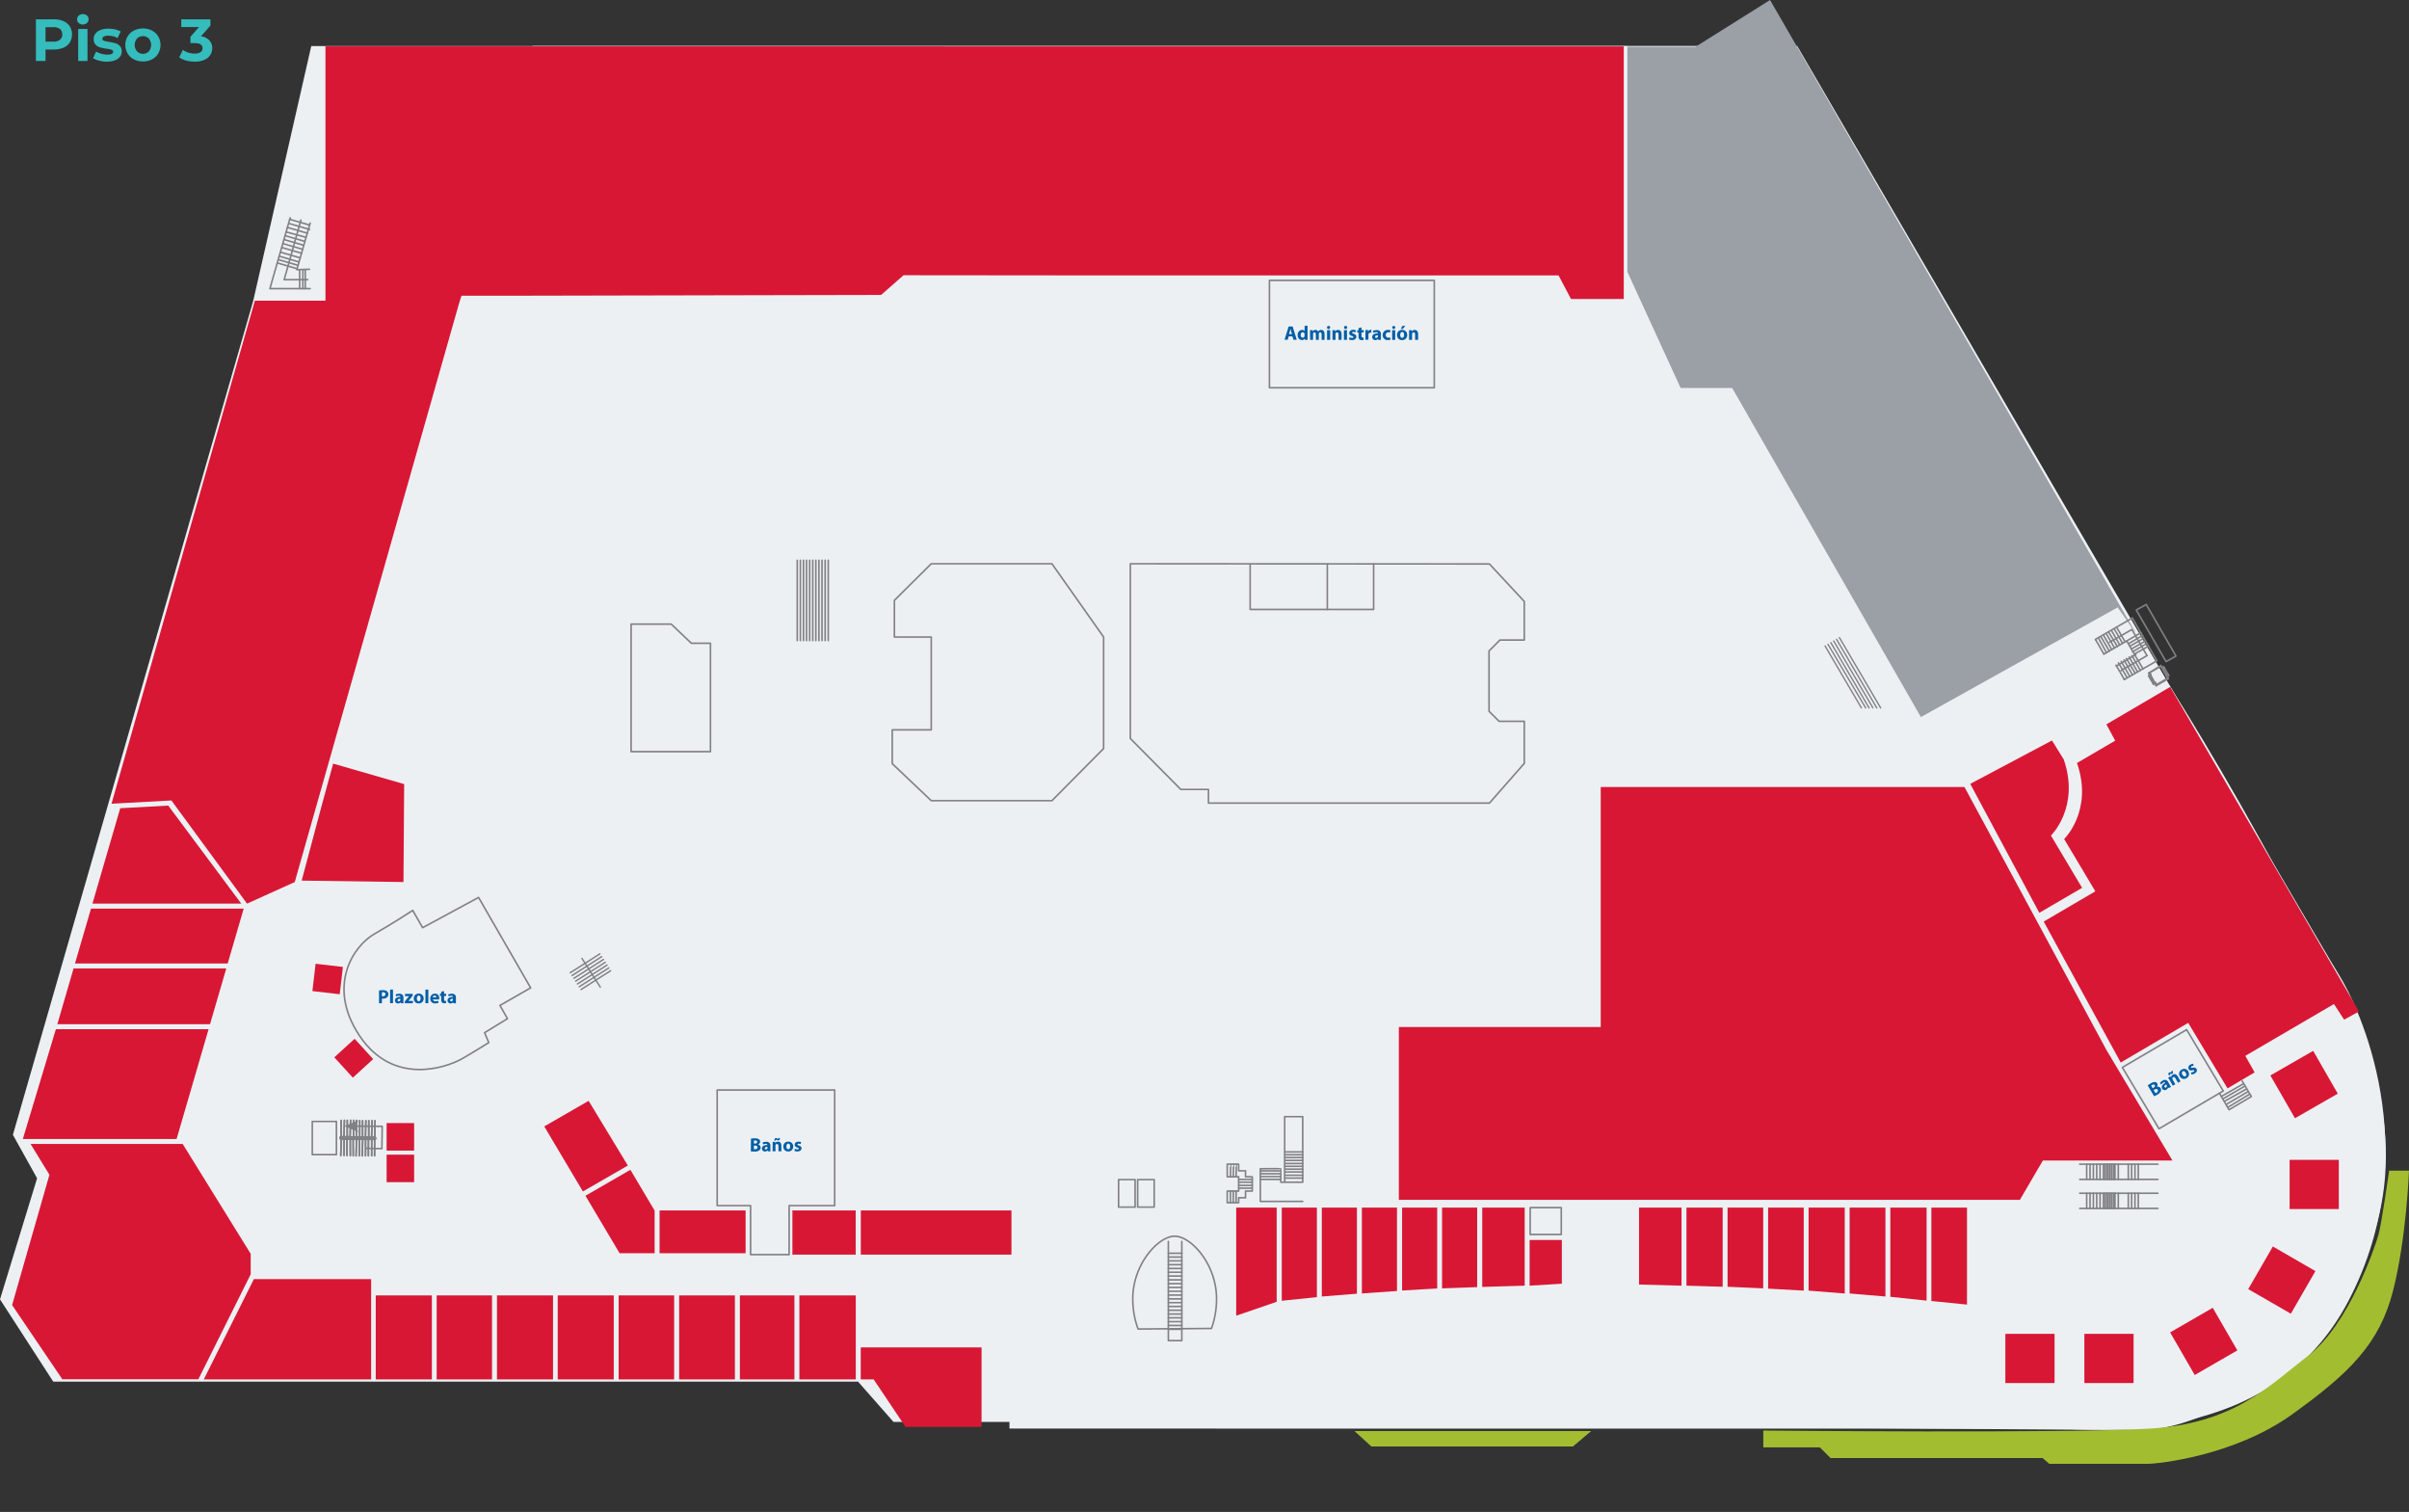 <svg id="SEGUNDO_PISO" data-name="SEGUNDO PISO" xmlns="http://www.w3.org/2000/svg" viewBox="0 0 728.6 457.25">
  <rect x="0" y="0" width="728.6" height="457.25" fill="#333333" stroke="none"/>
  <title>tercer-piso</title>
  <g id="base">
    <path d="M173.81,32.55H556.24s158.17,271.85,163.91,281,26.7,52.82,2.87,98.46-78.94,38.61-89.85,38.68-315.17,0-315.17,0V383.88H209.76L136.55,258.56H105.26Z" transform="translate(-12.69 -18.66)" style="fill: #ecf0f3"/>
    <polygon points="484.03 14.15 512.81 14.15 535.35 0 645.72 191.02 579 227.32 519.05 126.83 497.94 117.07 484.03 111.22 484.03 14.15" style="fill: #9b9fa6"/>
    <path d="M536.59,136H521L504.9,100.89V32.6H106.83L89.27,109.67,16.59,361.86,23.91,375,12.69,411.62l16.1,24.88H272.2l10.73,12.19h65.86s282.44,2.44,311.7,2.44,101-48.29,62.93-126.34-70.24-122.44-70.24-122.44l-59.52,33.17Z" transform="translate(-12.69 -18.66)" style="fill: #ecf0f3"/>
    <polygon points="661.35 311.4 672.42 329.94 652.99 341.36 641.91 322.81 661.35 311.4" style="fill: none;stroke: #818084;stroke-linecap: round;stroke-linejoin: round;stroke-width: 0.48px"/>
    <g>
      <path d="M662.26,346.91a7,7,0,0,1,1-.64,2.18,2.18,0,0,1,1.11-.38.86.86,0,0,1,.79.44.89.89,0,0,1-.15,1h0a1,1,0,0,1,1.15.45,1,1,0,0,1,.06.92,2.53,2.53,0,0,1-1.16,1.07,6.26,6.26,0,0,1-.86.42Zm1.5.86.25-.14c.4-.23.53-.52.38-.77s-.42-.28-.77-.08a3.53,3.53,0,0,0-.31.2Zm.86,1.51a1.83,1.83,0,0,0,.3-.16c.35-.2.58-.5.38-.86s-.58-.3-1-.09l-.26.15Z" transform="translate(-12.69 -18.66)" style="fill: #005ea6"/>
      <path d="M668.6,347.73l-.18-.22h0a1,1,0,0,1-.53.7.88.88,0,0,1-1.23-.3c-.36-.64,0-1.28.91-1.77l0,0c-.07-.13-.25-.28-.63-.06a1.55,1.55,0,0,0-.57.57l-.42-.41a2.24,2.24,0,0,1,.83-.77,1.11,1.11,0,0,1,1.69.45l.49.85a4,4,0,0,0,.37.58Zm-.75-1.11c-.41.22-.66.5-.49.79a.3.3,0,0,0,.46.12.47.47,0,0,0,.24-.51.53.53,0,0,0-.06-.14Z" transform="translate(-12.69 -18.66)" style="fill: #005ea6"/>
      <path d="M668.91,345.33c-.18-.31-.34-.56-.47-.77l.66-.38.23.31h0a1,1,0,0,1,.53-.83c.51-.29,1.08-.17,1.49.55l.83,1.47-.76.43-.78-1.36c-.18-.32-.42-.47-.69-.32a.47.47,0,0,0-.23.51.69.69,0,0,0,.08.21l.81,1.42-.76.44Zm-.19-1.39c-.26-.42-.22-.75,0-.9a.73.73,0,0,1,.38-.08.54.54,0,0,0,.27,0c.08,0,.09-.11,0-.3l.36-.2c.27.46.22.74,0,.89a.87.87,0,0,1-.41.09.54.54,0,0,0-.24,0c-.07,0-.07.15,0,.3Z" transform="translate(-12.69 -18.66)" style="fill: #005ea6"/>
      <path d="M674.53,342.68a1.41,1.41,0,0,1-.55,2.05,1.38,1.38,0,0,1-2-.54,1.41,1.41,0,0,1,.57-2.05A1.36,1.36,0,0,1,674.53,342.68Zm-1.76,1c.24.42.59.64.92.45s.32-.57.07-1-.57-.66-.91-.46S672.56,343.36,672.77,343.72Z" transform="translate(-12.69 -18.66)" style="fill: #005ea6"/>
      <path d="M675.34,343a1.81,1.81,0,0,0,.77-.19c.23-.14.28-.27.21-.4s-.18-.14-.53-.07c-.6.12-1,0-1.12-.34a1,1,0,0,1,.54-1.38,2.15,2.15,0,0,1,.78-.26l.17.61a1.36,1.36,0,0,0-.62.16c-.19.11-.25.25-.18.37s.2.12.56.06a.92.92,0,0,1,1.11.38c.26.45.09,1-.62,1.4a2,2,0,0,1-.89.28Z" transform="translate(-12.69 -18.66)" style="fill: #005ea6"/>
    </g>
    <g>
      <path d="M239.82,363a7.84,7.84,0,0,1,1.14-.08,2.28,2.28,0,0,1,1.16.22.86.86,0,0,1-.18,1.6v0a1,1,0,0,1,.78,1,1,1,0,0,1-.41.83,2.5,2.5,0,0,1-1.53.35,6.64,6.64,0,0,1-1-.06Zm.88,1.5H241c.46,0,.71-.19.71-.48s-.23-.45-.63-.45a2.62,2.62,0,0,0-.37,0Zm0,1.73a1.57,1.57,0,0,0,.34,0c.4,0,.75-.15.75-.57s-.35-.55-.79-.55h-.3Z" transform="translate(-12.69 -18.66)" style="fill: #005ea6"/>
      <path d="M244.93,366.83l-.06-.28h0a1.05,1.05,0,0,1-.82.34.86.86,0,0,1-.91-.87c0-.73.66-1.09,1.66-1.08v0c0-.15-.08-.37-.51-.37a1.6,1.6,0,0,0-.79.22l-.16-.57a2.36,2.36,0,0,1,1.1-.25,1.11,1.11,0,0,1,1.25,1.23v1a4.33,4.33,0,0,0,0,.69Zm-.11-1.34c-.46,0-.82.11-.82.45a.32.32,0,0,0,.35.33.46.46,0,0,0,.45-.32.39.39,0,0,0,0-.15Z" transform="translate(-12.69 -18.66)" style="fill: #005ea6"/>
      <path d="M246.38,364.9c0-.35,0-.66,0-.91h.76l0,.39h0a1,1,0,0,1,.87-.45c.58,0,1,.38,1,1.22v1.68h-.88v-1.57c0-.37-.13-.62-.45-.62a.48.48,0,0,0-.45.34.65.65,0,0,0,0,.22v1.63h-.88Zm.53-1.3c0-.49.17-.76.47-.76a.8.8,0,0,1,.38.11.54.54,0,0,0,.24.12c.1,0,.13-.05.15-.26h.41c0,.53-.17.74-.48.74a.85.85,0,0,1-.4-.12c-.1-.06-.15-.1-.22-.1s-.13.09-.14.27Z" transform="translate(-12.69 -18.66)" style="fill: #005ea6"/>
      <path d="M252.58,365.38a1.42,1.42,0,0,1-1.5,1.51,1.39,1.39,0,0,1-1.46-1.46,1.41,1.41,0,0,1,1.51-1.5A1.38,1.38,0,0,1,252.58,365.38Zm-2.05,0c0,.49.2.85.58.85s.56-.34.56-.85-.16-.85-.56-.85S250.53,365,250.53,365.41Z" transform="translate(-12.69 -18.66)" style="fill: #005ea6"/>
      <path d="M253.12,366.06a1.74,1.74,0,0,0,.76.21c.27,0,.38-.09.38-.23s-.09-.22-.42-.33c-.58-.2-.81-.51-.8-.85,0-.53.45-.93,1.15-.93a2,2,0,0,1,.8.16l-.16.61a1.35,1.35,0,0,0-.61-.16c-.22,0-.34.09-.34.23s.11.21.46.33c.54.18.77.45.77.87s-.42.92-1.23.92a1.92,1.92,0,0,1-.91-.2Z" transform="translate(-12.69 -18.66)" style="fill: #005ea6"/>
    </g>
    <polyline points="238.67 364.61 238.67 379.43 227.01 379.43 227.01 364.61 216.91 364.61 216.91 329.65 252.45 329.65 252.45 364.61 238.67 364.61" style="fill: none;stroke: #818084;stroke-linecap: round;stroke-linejoin: round;stroke-width: 0.48px"/>
    <path d="M546,451.29v5.1h17.11l3.21,3.21h64.16l2,1.75h29.92c2.89,0,25.93-2.33,43.43-14.87S732.39,425,736.47,409s4.81-36.29,4.81-36.29h-6s-2.19,15.59-3.21,19.32-9,27.2-21.15,36.53-22.54,20.71-48.38,22.17S546,451.29,546,451.29Z" transform="translate(-12.69 -18.66)" style="fill: #a3bd31"/>
    <polygon points="389.54 432.78 409.65 432.78 414.77 437.45 475.73 437.45 481.27 432.78 389.54 432.78" style="fill: #a3bd31"/>
    <polyline points="353.37 375.46 353.37 405.44 357.44 405.44 357.44 375.46" style="fill: none;stroke: #818084;stroke-linecap: round;stroke-linejoin: round;stroke-width: 0.48px"/>
    <line x1="353.37" y1="379.02" x2="357.44" y2="379.02" style="fill: none;stroke: #818084;stroke-linecap: round;stroke-linejoin: round;stroke-width: 0.48px"/>
    <line x1="353.37" y1="380.17" x2="357.44" y2="380.17" style="fill: none;stroke: #818084;stroke-linecap: round;stroke-linejoin: round;stroke-width: 0.48px"/>
    <line x1="353.37" y1="381.32" x2="357.44" y2="381.32" style="fill: none;stroke: #818084;stroke-linecap: round;stroke-linejoin: round;stroke-width: 0.48px"/>
    <line x1="353.37" y1="382.47" x2="357.44" y2="382.47" style="fill: none;stroke: #818084;stroke-linecap: round;stroke-linejoin: round;stroke-width: 0.48px"/>
    <line x1="353.37" y1="383.62" x2="357.44" y2="383.62" style="fill: none;stroke: #818084;stroke-linecap: round;stroke-linejoin: round;stroke-width: 0.48px"/>
    <line x1="353.37" y1="384.76" x2="357.44" y2="384.76" style="fill: none;stroke: #818084;stroke-linecap: round;stroke-linejoin: round;stroke-width: 0.48px"/>
    <line x1="353.37" y1="385.91" x2="357.44" y2="385.91" style="fill: none;stroke: #818084;stroke-linecap: round;stroke-linejoin: round;stroke-width: 0.48px"/>
    <line x1="353.37" y1="387.06" x2="357.44" y2="387.06" style="fill: none;stroke: #818084;stroke-linecap: round;stroke-linejoin: round;stroke-width: 0.48px"/>
    <line x1="353.37" y1="388.21" x2="357.44" y2="388.21" style="fill: none;stroke: #818084;stroke-linecap: round;stroke-linejoin: round;stroke-width: 0.48px"/>
    <line x1="353.37" y1="389.36" x2="357.44" y2="389.36" style="fill: none;stroke: #818084;stroke-linecap: round;stroke-linejoin: round;stroke-width: 0.48px"/>
    <line x1="353.37" y1="390.51" x2="357.44" y2="390.51" style="fill: none;stroke: #818084;stroke-linecap: round;stroke-linejoin: round;stroke-width: 0.48px"/>
    <line x1="353.37" y1="391.66" x2="357.44" y2="391.66" style="fill: none;stroke: #818084;stroke-linecap: round;stroke-linejoin: round;stroke-width: 0.48px"/>
    <line x1="353.37" y1="392.81" x2="357.44" y2="392.81" style="fill: none;stroke: #818084;stroke-linecap: round;stroke-linejoin: round;stroke-width: 0.48px"/>
    <line x1="353.37" y1="393.95" x2="357.44" y2="393.95" style="fill: none;stroke: #818084;stroke-linecap: round;stroke-linejoin: round;stroke-width: 0.48px"/>
    <line x1="353.37" y1="395.1" x2="357.44" y2="395.1" style="fill: none;stroke: #818084;stroke-linecap: round;stroke-linejoin: round;stroke-width: 0.48px"/>
    <line x1="353.37" y1="396.25" x2="357.44" y2="396.25" style="fill: none;stroke: #818084;stroke-linecap: round;stroke-linejoin: round;stroke-width: 0.48px"/>
    <line x1="353.37" y1="397.4" x2="357.44" y2="397.4" style="fill: none;stroke: #818084;stroke-linecap: round;stroke-linejoin: round;stroke-width: 0.48px"/>
    <line x1="353.37" y1="398.55" x2="357.44" y2="398.55" style="fill: none;stroke: #818084;stroke-linecap: round;stroke-linejoin: round;stroke-width: 0.48px"/>
    <line x1="353.37" y1="399.7" x2="357.44" y2="399.7" style="fill: none;stroke: #818084;stroke-linecap: round;stroke-linejoin: round;stroke-width: 0.48px"/>
    <line x1="353.37" y1="400.85" x2="357.44" y2="400.85" style="fill: none;stroke: #818084;stroke-linecap: round;stroke-linejoin: round;stroke-width: 0.48px"/>
    <line x1="353.37" y1="402" x2="357.44" y2="402" style="fill: none;stroke: #818084;stroke-linecap: round;stroke-linejoin: round;stroke-width: 0.48px"/>
    <path d="M379.1,420.42a26.35,26.35,0,0,0,1.53-9c0-10.44-7.71-18.9-12.66-18.9S355.3,401,355.3,411.41a26.22,26.22,0,0,0,1.6,9.18Z" transform="translate(-12.69 -18.66)" style="fill: none;stroke: #818084;stroke-linecap: round;stroke-linejoin: round;stroke-width: 0.48px"/>
    <g>
      <polygon points="371.18 352.08 371.18 355.89 374.63 355.89 374.63 360.21 371.18 360.21 371.18 363.72 374.63 363.72 374.63 362.23 376.71 362.23 376.71 360.21 378.74 360.21 378.74 355.89 376.71 355.89 376.71 354.08 374.63 354.08 374.63 352.08 371.18 352.08" style="fill: none;stroke: #818084;stroke-linecap: round;stroke-linejoin: round;stroke-width: 0.48px"/>
      <path d="M384.85,370.74c.08,0,0,3.81,0,3.81" transform="translate(-12.69 -18.66)" style="fill: none;stroke: #818084;stroke-linecap: round;stroke-linejoin: round;stroke-width: 0.48px"/>
      <path d="M385.7,370.74c.08,0,0,3.81,0,3.81" transform="translate(-12.69 -18.66)" style="fill: none;stroke: #818084;stroke-linecap: round;stroke-linejoin: round;stroke-width: 0.48px"/>
      <path d="M386.55,370.74c.08,0,0,3.81,0,3.81" transform="translate(-12.69 -18.66)" style="fill: none;stroke: #818084;stroke-linecap: round;stroke-linejoin: round;stroke-width: 0.48px"/>
      <path d="M384.85,378.85v3.53" transform="translate(-12.69 -18.66)" style="fill: none;stroke: #818084;stroke-linecap: round;stroke-linejoin: round;stroke-width: 0.48px"/>
      <path d="M385.7,378.85v3.53" transform="translate(-12.69 -18.66)" style="fill: none;stroke: #818084;stroke-linecap: round;stroke-linejoin: round;stroke-width: 0.48px"/>
      <path d="M386.55,378.85v3.53" transform="translate(-12.69 -18.66)" style="fill: none;stroke: #818084;stroke-linecap: round;stroke-linejoin: round;stroke-width: 0.48px"/>
      <path d="M387.35,375.36s2.1,0,4.08,0" transform="translate(-12.69 -18.66)" style="fill: none;stroke: #818084;stroke-linecap: round;stroke-linejoin: round;stroke-width: 0.48px"/>
      <path d="M387.35,376.19s2.1,0,4.08,0" transform="translate(-12.69 -18.66)" style="fill: none;stroke: #818084;stroke-linecap: round;stroke-linejoin: round;stroke-width: 0.48px"/>
      <path d="M387.35,377.16s2.1,0,4.08,0" transform="translate(-12.69 -18.66)" style="fill: none;stroke: #818084;stroke-linecap: round;stroke-linejoin: round;stroke-width: 0.48px"/>
      <path d="M387.35,378l4.08,0" transform="translate(-12.69 -18.66)" style="fill: none;stroke: #818084;stroke-linecap: round;stroke-linejoin: round;stroke-width: 0.48px"/>
    </g>
    <line x1="381.33" y1="354.11" x2="387.11" y2="354.11" style="fill: none;stroke: #818084;stroke-linecap: round;stroke-linejoin: round;stroke-width: 0.48px"/>
    <line x1="381.33" y1="354.97" x2="387.11" y2="354.97" style="fill: none;stroke: #818084;stroke-linecap: round;stroke-linejoin: round;stroke-width: 0.48px"/>
    <line x1="381.33" y1="355.83" x2="387.11" y2="355.83" style="fill: none;stroke: #818084;stroke-linecap: round;stroke-linejoin: round;stroke-width: 0.48px"/>
    <line x1="381.33" y1="356.68" x2="387.11" y2="356.68" style="fill: none;stroke: #818084;stroke-linecap: round;stroke-linejoin: round;stroke-width: 0.48px"/>
    <line x1="388.68" y1="348.37" x2="394" y2="348.37" style="fill: none;stroke: #818084;stroke-linecap: round;stroke-linejoin: round;stroke-width: 0.48px"/>
    <line x1="388.68" y1="349.23" x2="394" y2="349.23" style="fill: none;stroke: #818084;stroke-linecap: round;stroke-linejoin: round;stroke-width: 0.48px"/>
    <line x1="388.68" y1="350.08" x2="394" y2="350.08" style="fill: none;stroke: #818084;stroke-linecap: round;stroke-linejoin: round;stroke-width: 0.48px"/>
    <line x1="388.68" y1="350.94" x2="394" y2="350.94" style="fill: none;stroke: #818084;stroke-linecap: round;stroke-linejoin: round;stroke-width: 0.48px"/>
    <line x1="388.68" y1="351.87" x2="394" y2="351.87" style="fill: none;stroke: #818084;stroke-linecap: round;stroke-linejoin: round;stroke-width: 0.48px"/>
    <line x1="388.68" y1="352.72" x2="394" y2="352.72" style="fill: none;stroke: #818084;stroke-linecap: round;stroke-linejoin: round;stroke-width: 0.48px"/>
    <line x1="388.68" y1="353.58" x2="394" y2="353.58" style="fill: none;stroke: #818084;stroke-linecap: round;stroke-linejoin: round;stroke-width: 0.48px"/>
    <line x1="388.68" y1="354.43" x2="394" y2="354.43" style="fill: none;stroke: #818084;stroke-linecap: round;stroke-linejoin: round;stroke-width: 0.48px"/>
    <line x1="388.68" y1="355.42" x2="394" y2="355.42" style="fill: none;stroke: #818084;stroke-linecap: round;stroke-linejoin: round;stroke-width: 0.48px"/>
    <line x1="388.68" y1="356.28" x2="394" y2="356.28" style="fill: none;stroke: #818084;stroke-linecap: round;stroke-linejoin: round;stroke-width: 0.48px"/>
    <path d="M394,376.19" transform="translate(-12.69 -18.66)" style="fill: none;stroke: #818084;stroke-linecap: round;stroke-linejoin: round;stroke-width: 0.48px"/>
    <path d="M406.69,382H393.88v-9.88s6.14-.06,6.19,0,0,4.08,0,4.08h1.17V356.36h5.45v19.83l-5.81,0" transform="translate(-12.69 -18.66)" style="fill: none;stroke: #818084;stroke-linecap: round;stroke-linejoin: round;stroke-width: 0.48px"/>
    <line x1="629.01" y1="360.87" x2="652.66" y2="360.87" style="fill: none;stroke: #818084;stroke-linecap: round;stroke-linejoin: round;stroke-width: 0.48px"/>
    <line x1="629.01" y1="365.46" x2="652.66" y2="365.46" style="fill: none;stroke: #818084;stroke-linecap: round;stroke-linejoin: round;stroke-width: 0.48px"/>
    <line x1="640.68" y1="360.87" x2="640.68" y2="365.46" style="fill: none;stroke: #818084;stroke-linecap: round;stroke-linejoin: round;stroke-width: 0.48px"/>
    <line x1="639.67" y1="360.87" x2="639.67" y2="365.46" style="fill: none;stroke: #818084;stroke-linecap: round;stroke-linejoin: round;stroke-width: 0.48px"/>
    <line x1="638.66" y1="360.87" x2="638.66" y2="365.46" style="fill: none;stroke: #818084;stroke-linecap: round;stroke-linejoin: round;stroke-width: 0.48px"/>
    <line x1="637.65" y1="360.87" x2="637.65" y2="365.46" style="fill: none;stroke: #818084;stroke-linecap: round;stroke-linejoin: round;stroke-width: 0.48px"/>
    <line x1="636.64" y1="360.87" x2="636.64" y2="365.46" style="fill: none;stroke: #818084;stroke-linecap: round;stroke-linejoin: round;stroke-width: 0.48px"/>
    <line x1="646.73" y1="360.87" x2="646.73" y2="365.46" style="fill: none;stroke: #818084;stroke-linecap: round;stroke-linejoin: round;stroke-width: 0.48px"/>
    <line x1="645.72" y1="360.87" x2="645.72" y2="365.46" style="fill: none;stroke: #818084;stroke-linecap: round;stroke-linejoin: round;stroke-width: 0.48px"/>
    <line x1="644.71" y1="360.87" x2="644.71" y2="365.46" style="fill: none;stroke: #818084;stroke-linecap: round;stroke-linejoin: round;stroke-width: 0.48px"/>
    <line x1="643.7" y1="360.87" x2="643.7" y2="365.46" style="fill: none;stroke: #818084;stroke-linecap: round;stroke-linejoin: round;stroke-width: 0.48px"/>
    <line x1="639.2" y1="360.87" x2="639.2" y2="365.46" style="fill: none;stroke: #818084;stroke-linecap: round;stroke-linejoin: round;stroke-width: 0.48px"/>
    <line x1="638.19" y1="360.87" x2="638.19" y2="365.46" style="fill: none;stroke: #818084;stroke-linecap: round;stroke-linejoin: round;stroke-width: 0.48px"/>
    <line x1="637.18" y1="360.87" x2="637.18" y2="365.46" style="fill: none;stroke: #818084;stroke-linecap: round;stroke-linejoin: round;stroke-width: 0.48px"/>
    <line x1="636.17" y1="360.87" x2="636.17" y2="365.46" style="fill: none;stroke: #818084;stroke-linecap: round;stroke-linejoin: round;stroke-width: 0.48px"/>
    <line x1="635.16" y1="360.87" x2="635.16" y2="365.46" style="fill: none;stroke: #818084;stroke-linecap: round;stroke-linejoin: round;stroke-width: 0.48px"/>
    <line x1="634.15" y1="360.87" x2="634.15" y2="365.46" style="fill: none;stroke: #818084;stroke-linecap: round;stroke-linejoin: round;stroke-width: 0.48px"/>
    <line x1="633.14" y1="360.87" x2="633.14" y2="365.46" style="fill: none;stroke: #818084;stroke-linecap: round;stroke-linejoin: round;stroke-width: 0.48px"/>
    <line x1="632.13" y1="360.87" x2="632.13" y2="365.46" style="fill: none;stroke: #818084;stroke-linecap: round;stroke-linejoin: round;stroke-width: 0.48px"/>
    <line x1="631.12" y1="360.87" x2="631.12" y2="365.46" style="fill: none;stroke: #818084;stroke-linecap: round;stroke-linejoin: round;stroke-width: 0.48px"/>
    <line x1="629.01" y1="352.08" x2="652.66" y2="352.08" style="fill: none;stroke: #818084;stroke-linecap: round;stroke-linejoin: round;stroke-width: 0.48px"/>
    <line x1="629.01" y1="356.67" x2="652.66" y2="356.67" style="fill: none;stroke: #818084;stroke-linecap: round;stroke-linejoin: round;stroke-width: 0.48px"/>
    <line x1="640.68" y1="352.08" x2="640.68" y2="356.67" style="fill: none;stroke: #818084;stroke-linecap: round;stroke-linejoin: round;stroke-width: 0.48px"/>
    <line x1="639.67" y1="352.08" x2="639.67" y2="356.67" style="fill: none;stroke: #818084;stroke-linecap: round;stroke-linejoin: round;stroke-width: 0.48px"/>
    <line x1="638.66" y1="352.08" x2="638.66" y2="356.67" style="fill: none;stroke: #818084;stroke-linecap: round;stroke-linejoin: round;stroke-width: 0.48px"/>
    <line x1="637.65" y1="352.08" x2="637.65" y2="356.67" style="fill: none;stroke: #818084;stroke-linecap: round;stroke-linejoin: round;stroke-width: 0.48px"/>
    <line x1="636.64" y1="352.08" x2="636.64" y2="356.67" style="fill: none;stroke: #818084;stroke-linecap: round;stroke-linejoin: round;stroke-width: 0.48px"/>
    <line x1="646.73" y1="352.08" x2="646.73" y2="356.67" style="fill: none;stroke: #818084;stroke-linecap: round;stroke-linejoin: round;stroke-width: 0.48px"/>
    <line x1="645.72" y1="352.08" x2="645.72" y2="356.67" style="fill: none;stroke: #818084;stroke-linecap: round;stroke-linejoin: round;stroke-width: 0.48px"/>
    <line x1="644.71" y1="352.08" x2="644.71" y2="356.67" style="fill: none;stroke: #818084;stroke-linecap: round;stroke-linejoin: round;stroke-width: 0.48px"/>
    <line x1="643.7" y1="352.08" x2="643.7" y2="356.67" style="fill: none;stroke: #818084;stroke-linecap: round;stroke-linejoin: round;stroke-width: 0.48px"/>
    <line x1="639.2" y1="352.08" x2="639.2" y2="356.67" style="fill: none;stroke: #818084;stroke-linecap: round;stroke-linejoin: round;stroke-width: 0.48px"/>
    <line x1="638.19" y1="352.08" x2="638.19" y2="356.67" style="fill: none;stroke: #818084;stroke-linecap: round;stroke-linejoin: round;stroke-width: 0.48px"/>
    <line x1="637.18" y1="352.08" x2="637.18" y2="356.67" style="fill: none;stroke: #818084;stroke-linecap: round;stroke-linejoin: round;stroke-width: 0.48px"/>
    <line x1="636.17" y1="352.08" x2="636.17" y2="356.67" style="fill: none;stroke: #818084;stroke-linecap: round;stroke-linejoin: round;stroke-width: 0.48px"/>
    <line x1="635.16" y1="352.08" x2="635.16" y2="356.67" style="fill: none;stroke: #818084;stroke-linecap: round;stroke-linejoin: round;stroke-width: 0.48px"/>
    <line x1="634.15" y1="352.08" x2="634.15" y2="356.67" style="fill: none;stroke: #818084;stroke-linecap: round;stroke-linejoin: round;stroke-width: 0.48px"/>
    <line x1="633.14" y1="352.08" x2="633.14" y2="356.67" style="fill: none;stroke: #818084;stroke-linecap: round;stroke-linejoin: round;stroke-width: 0.48px"/>
    <line x1="632.13" y1="352.08" x2="632.13" y2="356.67" style="fill: none;stroke: #818084;stroke-linecap: round;stroke-linejoin: round;stroke-width: 0.48px"/>
    <line x1="631.12" y1="352.08" x2="631.12" y2="356.67" style="fill: none;stroke: #818084;stroke-linecap: round;stroke-linejoin: round;stroke-width: 0.48px"/>
    <line x1="673.83" y1="334.87" x2="680.39" y2="330.91" style="fill: none;stroke: #818084;stroke-linecap: round;stroke-linejoin: round;stroke-width: 0.48px"/>
    <line x1="673.34" y1="333.99" x2="679.85" y2="330.17" style="fill: none;stroke: #818084;stroke-linecap: round;stroke-linejoin: round;stroke-width: 0.48px"/>
    <path d="M685.52,351.71s6.6-3.71,6.6-3.71" transform="translate(-12.69 -18.66)" style="fill: none;stroke: #818084;stroke-linecap: round;stroke-linejoin: round;stroke-width: 0.48px"/>
    <line x1="672.42" y1="332.27" x2="678.97" y2="328.46" style="fill: none;stroke: #818084;stroke-linecap: round;stroke-linejoin: round;stroke-width: 0.48px"/>
    <line x1="671.91" y1="331.55" x2="678.56" y2="327.74" style="fill: none;stroke: #818084;stroke-linecap: round;stroke-linejoin: round;stroke-width: 0.48px"/>
    <path d="M690.83,345.58s2.77,4.7,2.77,4.7l-6.74,4-2.9-5" transform="translate(-12.69 -18.66)" style="fill: none;stroke: #818084;stroke-linecap: round;stroke-linejoin: round;stroke-width: 0.48px"/>
    <polyline points="87.76 65.87 81.63 87.29 93.81 87.29" style="fill: none;stroke: #818084;stroke-linecap: round;stroke-linejoin: round;stroke-width: 0.48px"/>
    <polyline points="93.81 67.47 89.77 81.56 93.6 81.43" style="fill: none;stroke: #818084;stroke-linecap: round;stroke-linejoin: round;stroke-width: 0.48px"/>
    <polyline points="91 66.56 85.95 84.58 93.06 84.58" style="fill: none;stroke: #818084;stroke-linecap: round;stroke-linejoin: round;stroke-width: 0.48px"/>
    <line x1="87.63" y1="66.33" x2="93.64" y2="68.07" style="fill: none;stroke: #818084;stroke-linecap: round;stroke-linejoin: round;stroke-width: 0.48px"/>
    <line x1="87.63" y1="67.66" x2="93.64" y2="69.4" style="fill: none;stroke: #818084;stroke-linecap: round;stroke-linejoin: round;stroke-width: 0.48px"/>
    <line x1="86.93" y1="68.78" x2="92.94" y2="70.52" style="fill: none;stroke: #818084;stroke-linecap: round;stroke-linejoin: round;stroke-width: 0.48px"/>
    <line x1="86.63" y1="70.17" x2="92.51" y2="71.76" style="fill: none;stroke: #818084;stroke-linecap: round;stroke-linejoin: round;stroke-width: 0.48px"/>
    <line x1="86.3" y1="71.29" x2="92.16" y2="72.99" style="fill: none;stroke: #818084;stroke-linecap: round;stroke-linejoin: round;stroke-width: 0.48px"/>
    <line x1="85.95" y1="72.46" x2="91.79" y2="74.16" style="fill: none;stroke: #818084;stroke-linecap: round;stroke-linejoin: round;stroke-width: 0.48px"/>
    <line x1="85.61" y1="73.68" x2="91.48" y2="75.39" style="fill: none;stroke: #818084;stroke-linecap: round;stroke-linejoin: round;stroke-width: 0.48px"/>
    <line x1="85.32" y1="74.88" x2="91.18" y2="76.58" style="fill: none;stroke: #818084;stroke-linecap: round;stroke-linejoin: round;stroke-width: 0.48px"/>
    <line x1="84.97" y1="76.3" x2="90.76" y2="77.98" style="fill: none;stroke: #818084;stroke-linecap: round;stroke-linejoin: round;stroke-width: 0.48px"/>
    <line x1="84.61" y1="77.53" x2="90.35" y2="79.2" style="fill: none;stroke: #818084;stroke-linecap: round;stroke-linejoin: round;stroke-width: 0.48px"/>
    <line x1="84.23" y1="78.53" x2="90.09" y2="80.23" style="fill: none;stroke: #818084;stroke-linecap: round;stroke-linejoin: round;stroke-width: 0.48px"/>
    <line x1="84.08" y1="79.58" x2="89.77" y2="81.24" style="fill: none;stroke: #818084;stroke-linecap: round;stroke-linejoin: round;stroke-width: 0.48px"/>
    <line x1="90.63" y1="81.56" x2="90.63" y2="87.29" style="fill: none;stroke: #818084;stroke-linecap: round;stroke-linejoin: round;stroke-width: 0.48px"/>
    <line x1="91.61" y1="81.56" x2="91.61" y2="87.29" style="fill: none;stroke: #818084;stroke-linecap: round;stroke-linejoin: round;stroke-width: 0.48px"/>
    <line x1="92.33" y1="81.56" x2="92.33" y2="87.29" style="fill: none;stroke: #818084;stroke-linecap: round;stroke-linejoin: round;stroke-width: 0.48px"/>
    <line x1="241.13" y1="193.73" x2="241.13" y2="169.43" style="fill: none;stroke: #818084;stroke-linecap: round;stroke-linejoin: round;stroke-width: 0.48px"/>
    <line x1="242.07" y1="193.73" x2="242.07" y2="169.43" style="fill: none;stroke: #818084;stroke-linecap: round;stroke-linejoin: round;stroke-width: 0.48px"/>
    <line x1="243.01" y1="193.73" x2="243.01" y2="169.43" style="fill: none;stroke: #818084;stroke-linecap: round;stroke-linejoin: round;stroke-width: 0.48px"/>
    <line x1="243.94" y1="193.73" x2="243.94" y2="169.43" style="fill: none;stroke: #818084;stroke-linecap: round;stroke-linejoin: round;stroke-width: 0.48px"/>
    <line x1="244.88" y1="193.73" x2="244.88" y2="169.43" style="fill: none;stroke: #818084;stroke-linecap: round;stroke-linejoin: round;stroke-width: 0.48px"/>
    <line x1="245.82" y1="193.73" x2="245.82" y2="169.43" style="fill: none;stroke: #818084;stroke-linecap: round;stroke-linejoin: round;stroke-width: 0.48px"/>
    <line x1="246.75" y1="193.73" x2="246.75" y2="169.43" style="fill: none;stroke: #818084;stroke-linecap: round;stroke-linejoin: round;stroke-width: 0.48px"/>
    <line x1="247.69" y1="193.73" x2="247.69" y2="169.43" style="fill: none;stroke: #818084;stroke-linecap: round;stroke-linejoin: round;stroke-width: 0.48px"/>
    <line x1="248.62" y1="193.73" x2="248.62" y2="169.43" style="fill: none;stroke: #818084;stroke-linecap: round;stroke-linejoin: round;stroke-width: 0.48px"/>
    <line x1="249.56" y1="193.73" x2="249.56" y2="169.43" style="fill: none;stroke: #818084;stroke-linecap: round;stroke-linejoin: round;stroke-width: 0.48px"/>
    <line x1="250.5" y1="193.73" x2="250.5" y2="169.43" style="fill: none;stroke: #818084;stroke-linecap: round;stroke-linejoin: round;stroke-width: 0.48px"/>
    <line x1="556.33" y1="192.83" x2="568.8" y2="214.1" style="fill: none;stroke: #818084;stroke-linecap: round;stroke-linejoin: round;stroke-width: 0.413px"/>
    <line x1="555.46" y1="193.34" x2="567.63" y2="214.1" style="fill: none;stroke: #818084;stroke-linecap: round;stroke-linejoin: round;stroke-width: 0.413px"/>
    <line x1="554.6" y1="193.85" x2="566.44" y2="214.05" style="fill: none;stroke: #818084;stroke-linecap: round;stroke-linejoin: round;stroke-width: 0.413px"/>
    <line x1="553.73" y1="194.35" x2="565.31" y2="214.1" style="fill: none;stroke: #818084;stroke-linecap: round;stroke-linejoin: round;stroke-width: 0.413px"/>
    <line x1="552.87" y1="194.86" x2="564.27" y2="214.1" style="fill: none;stroke: #818084;stroke-linecap: round;stroke-linejoin: round;stroke-width: 0.413px"/>
    <line x1="552" y1="195.37" x2="562.99" y2="214.1" style="fill: none;stroke: #818084;stroke-linecap: round;stroke-linejoin: round;stroke-width: 0.413px"/>
    <rect x="338.31" y="356.74" width="5" height="8.32" style="fill: none;stroke: #818084;stroke-linecap: round;stroke-linejoin: round;stroke-width: 0.48px"/>
    <rect x="344.08" y="356.74" width="5" height="8.32" style="fill: none;stroke: #818084;stroke-linecap: round;stroke-linejoin: round;stroke-width: 0.48px"/>
    <g>
      <line x1="172.48" y1="294.17" x2="181.43" y2="288.47" style="fill: none;stroke: #818084;stroke-linecap: round;stroke-linejoin: round;stroke-width: 0.435px"/>
      <line x1="173.02" y1="295.02" x2="181.97" y2="289.32" style="fill: none;stroke: #818084;stroke-linecap: round;stroke-linejoin: round;stroke-width: 0.435px"/>
      <line x1="173.57" y1="295.87" x2="182.52" y2="290.17" style="fill: none;stroke: #818084;stroke-linecap: round;stroke-linejoin: round;stroke-width: 0.435px"/>
      <line x1="174.11" y1="296.72" x2="183.06" y2="291.02" style="fill: none;stroke: #818084;stroke-linecap: round;stroke-linejoin: round;stroke-width: 0.435px"/>
      <line x1="174.65" y1="297.57" x2="183.6" y2="291.87" style="fill: none;stroke: #818084;stroke-linecap: round;stroke-linejoin: round;stroke-width: 0.435px"/>
      <line x1="175.19" y1="298.42" x2="184.14" y2="292.72" style="fill: none;stroke: #818084;stroke-linecap: round;stroke-linejoin: round;stroke-width: 0.435px"/>
      <line x1="175.73" y1="299.27" x2="184.68" y2="293.57" style="fill: none;stroke: #818084;stroke-linecap: round;stroke-linejoin: round;stroke-width: 0.435px"/>
      <line x1="176.02" y1="289.85" x2="181.56" y2="298.54" style="fill: none;stroke: #818084;stroke-linecap: round;stroke-linejoin: round;stroke-width: 0.435px"/>
    </g>
    <path d="M89,190.18v0Z" transform="translate(-12.69 -18.66)" style="fill: #37dd00"/>
    <path d="M89,190.54v0Z" transform="translate(-12.69 -18.66)" style="fill: #37dd00"/>
    <path d="M512,314.13l-.36-.24" transform="translate(-12.69 -18.66)" style="fill: none;stroke: #a5dd00;stroke-linecap: round;stroke-linejoin: round;stroke-width: 0.25px"/>
    <g>
      <polyline points="113.31 344.55 113.54 344.49 113.59 344.22 113.53 343.99 113.38 343.91 103.16 343.81 102.93 343.88 102.88 344.14 102.94 344.37 103.2 344.43 113.31 344.55 113.29 349.53" style="fill: none;stroke: #818084;stroke-linecap: round;stroke-linejoin: round;stroke-width: 0.48px"/>
      <polyline points="113.31 344.55 112.43 344.54 112.41 349.51 112.43 344.54 111.44 344.56 111.42 349.53 111.44 344.56 110.57 344.54 110.55 349.52 110.57 344.54 109.7 344.53 109.56 349.54 109.7 344.53 108.71 344.55 108.69 349.53 108.71 344.55 107.83 344.54 107.7 349.55 107.83 344.54 106.81 344.44 106.83 349.54 106.81 344.44 105.94 344.43 105.95 349.52 105.94 344.43 104.95 344.45 104.93 349.43 104.95 344.45 104.08 344.44 104.06 349.42 104.08 344.44 103.2 344.43 103.07 349.44" style="fill: none;stroke: #818084;stroke-linecap: round;stroke-linejoin: round;stroke-width: 0.48px"/>
      <polyline points="113.4 338.93 113.38 343.91 112.39 343.93 112.53 338.92 112.39 343.93 111.52 343.91 111.54 338.94 111.52 343.91 110.53 343.93 110.66 338.92 110.53 343.93 109.66 343.92 109.67 338.94 109.66 343.92 108.78 343.91 108.8 338.93 108.78 343.91 107.79 343.93 107.78 338.83 107.79 343.93 106.92 343.92 106.91 338.82 106.92 343.92 105.9 343.82 106.03 338.81 105.9 343.82 105.02 343.81 105.04 338.83 105.02 343.81 104.03 343.83 104.17 338.82 104.03 343.83 103.16 343.81 103.18 338.84" style="fill: none;stroke: #818084;stroke-linecap: round;stroke-linejoin: round;stroke-width: 0.48px"/>
      <polyline points="113.31 344.55 113.54 344.49 113.59 344.22 113.53 343.99 113.38 343.91 103.16 343.81 102.93 343.88 102.88 344.14 102.94 344.37 103.2 344.43 113.31 344.55 113.29 349.53" style="fill: none;stroke: #818084;stroke-linecap: round;stroke-linejoin: round;stroke-width: 0.48px"/>
      <polyline points="113.31 344.55 112.43 344.54 112.41 349.51 112.43 344.54 111.44 344.56 111.42 349.53 111.44 344.56 110.57 344.54 110.55 349.52 110.57 344.54 109.7 344.53 109.56 349.54 109.7 344.53 108.71 344.55 108.69 349.53 108.71 344.55 107.83 344.54 107.7 349.55 107.83 344.54 106.81 344.44 106.83 349.54 106.81 344.44 105.94 344.43 105.95 349.52 105.94 344.43 104.95 344.45 104.93 349.43 104.95 344.45 104.08 344.44 104.06 349.42 104.08 344.44 103.2 344.43 103.07 349.44" style="fill: none;stroke: #818084;stroke-linecap: round;stroke-linejoin: round;stroke-width: 0.48px"/>
      <polyline points="113.4 338.93 113.38 343.91 112.39 343.93 112.53 338.92 112.39 343.93 111.52 343.91 111.54 338.94 111.52 343.91 110.53 343.93 110.66 338.92 110.53 343.93 109.66 343.92 109.67 338.94 109.66 343.92 108.78 343.91 108.8 338.93 108.78 343.91 107.79 343.93 107.78 338.83 107.79 343.93 106.92 343.92 106.91 338.82 106.92 343.92 105.9 343.82 106.03 338.81 105.9 343.82 105.02 343.81 105.04 338.83 105.02 343.81 104.03 343.83 104.17 338.82 104.03 343.83 103.16 343.81 103.18 338.84" style="fill: none;stroke: #818084;stroke-linecap: round;stroke-linejoin: round;stroke-width: 0.48px"/>
      <g>
        <polyline points="110.75 347.29 115.5 347.38 115.6 340.63 107.01 340.58" style="fill: none;stroke: #818084;stroke-linecap: round;stroke-linejoin: round;stroke-width: 0.48px"/>
        <polygon points="108.37 338.81 107.6 340.58 108.35 342.37 104.15 340.56 108.37 338.81" style="fill: #818084"/>
      </g>
    </g>
    <path d="M472.62,475.9h0Z" transform="translate(-12.69 -18.66)" style="fill: #009525"/>
    <path d="M529.28,382.06" transform="translate(-12.69 -18.66)" style="fill: none;stroke: #a5dd00;stroke-linecap: round;stroke-linejoin: round;stroke-width: 0.406px"/>
    <g>
      <path d="M127.33,318.2a6.79,6.79,0,0,1,1.19-.08,1.87,1.87,0,0,1,1.2.31,1.14,1.14,0,0,1,.42.9,1.25,1.25,0,0,1-.36.93,1.8,1.8,0,0,1-1.27.41h-.31v1.39h-.87Zm.87,1.77a1.21,1.21,0,0,0,.3,0c.47,0,.76-.24.76-.64s-.25-.58-.69-.58a1.39,1.39,0,0,0-.37,0Z" transform="translate(-12.69 -18.66)" style="fill: #005ea6"/>
      <path d="M130.67,317.94h.88v4.11h-.88Z" transform="translate(-12.69 -18.66)" style="fill: #005ea6"/>
      <path d="M133.88,322.05l0-.28h0a1,1,0,0,1-.81.35.87.87,0,0,1-.92-.87c0-.74.66-1.09,1.67-1.09v0c0-.15-.09-.36-.52-.36a1.63,1.63,0,0,0-.78.21l-.17-.57a2.4,2.4,0,0,1,1.11-.24,1.1,1.1,0,0,1,1.24,1.22v1a4.17,4.17,0,0,0,0,.69Zm-.11-1.34c-.46,0-.82.11-.82.45a.32.32,0,0,0,.35.34.49.49,0,0,0,.46-.33.71.71,0,0,0,0-.15Z" transform="translate(-12.69 -18.66)" style="fill: #005ea6"/>
      <path d="M135.11,321.55l.89-1.12c.16-.19.29-.33.45-.5v0H135.2v-.69h2.32v.53l-.85,1.07c-.16.18-.3.36-.46.52h1.36v.7h-2.46Z" transform="translate(-12.69 -18.66)" style="fill: #005ea6"/>
      <path d="M140.81,320.6a1.42,1.42,0,0,1-1.49,1.52,1.39,1.39,0,0,1-1.47-1.46,1.41,1.41,0,0,1,1.51-1.5A1.37,1.37,0,0,1,140.81,320.6Zm-2.05,0c0,.49.2.86.58.86s.56-.35.56-.86-.16-.85-.56-.85S138.76,320.22,138.76,320.63Z" transform="translate(-12.69 -18.66)" style="fill: #005ea6"/>
      <path d="M141.36,317.94h.88v4.11h-.88Z" transform="translate(-12.69 -18.66)" style="fill: #005ea6"/>
      <path d="M143.64,320.92c0,.36.38.54.8.54a2.37,2.37,0,0,0,.78-.12l.12.6a3,3,0,0,1-1,.17,1.36,1.36,0,0,1-1.51-1.44,1.41,1.41,0,0,1,1.43-1.51,1.25,1.25,0,0,1,1.26,1.41,2.38,2.38,0,0,1,0,.35Zm1-.61a.51.51,0,0,0-.49-.57.58.58,0,0,0-.55.57Z" transform="translate(-12.69 -18.66)" style="fill: #005ea6"/>
      <path d="M147,318.41v.81h.63v.65H147v1c0,.35.08.5.35.5l.26,0V322a1.89,1.89,0,0,1-.57.07.93.93,0,0,1-.66-.24,1.14,1.14,0,0,1-.25-.84v-1.16h-.37v-.65h.37v-.62Z" transform="translate(-12.69 -18.66)" style="fill: #005ea6"/>
      <path d="M149.76,322.05l0-.28h0a1,1,0,0,1-.81.35.87.87,0,0,1-.91-.87c0-.74.66-1.09,1.66-1.09v0c0-.15-.08-.36-.52-.36a1.66,1.66,0,0,0-.78.21l-.16-.57a2.39,2.39,0,0,1,1.1-.24,1.1,1.1,0,0,1,1.25,1.22v1a4.17,4.17,0,0,0,0,.69Zm-.1-1.34c-.46,0-.82.11-.82.45a.31.31,0,0,0,.34.34.49.49,0,0,0,.46-.33.68.68,0,0,0,0-.15Z" transform="translate(-12.69 -18.66)" style="fill: #005ea6"/>
    </g>
    <polygon points="270.51 192.66 270.51 181.56 281.66 170.49 318.15 170.49 333.79 192.66 333.79 226.38 318.15 242.15 281.66 242.15 269.86 230.95 269.86 220.73 281.66 220.73 281.66 192.66 270.51 192.66" style="fill: none;stroke: #818084;stroke-linecap: round;stroke-linejoin: round;stroke-width: 0.48px"/>
    <polygon points="341.87 170.49 341.87 223.35 357.13 238.75 365.5 238.75 365.5 242.87 450.48 242.87 461.02 230.87 461.02 218.14 453.39 218.14 450.36 215.11 450.36 196.86 453.66 193.56 461.02 193.56 461.02 181.9 450.48 170.56 341.87 170.49" style="fill: none;stroke: #818084;stroke-linecap: round;stroke-linejoin: round;stroke-width: 0.48px"/>
    <polyline points="378.11 170.63 378.11 184.32 415.45 184.32 415.45 170.63" style="fill: none;stroke: #818084;stroke-linecap: round;stroke-linejoin: round;stroke-width: 0.48px"/>
    <line x1="401.45" y1="170.63" x2="401.45" y2="184.32" style="fill: none;stroke: #818084;stroke-linecap: round;stroke-linejoin: round;stroke-width: 0.48px"/>
    <path d="M157.43,290.07l-16.91,9.15-3-5.23s-6.88,4.46-11.54,7.09c-6.39,3.6-14.6,15.85-4.5,30.89s25.88,9.64,30.76,7c2.23-1.24,8.28-5,8.28-5l-1.26-3,6.92-4.24-2.28-4,9.29-5.32Z" transform="translate(-12.69 -18.66)" style="fill: none;stroke: #818084;stroke-linecap: round;stroke-linejoin: round;stroke-width: 0.48px"/>
    <rect x="94.45" y="339.16" width="7.3" height="10.03" style="fill: none;stroke: #818084;stroke-linecap: round;stroke-linejoin: round;stroke-width: 0.48px"/>
    <g>
      <path d="M31.91,25.06a4.37,4.37,0,0,1,1.9,1.58,4.79,4.79,0,0,1,0,4.85,4.33,4.33,0,0,1-1.9,1.59,7.23,7.23,0,0,1-2.91.55H26.46V37.1H23.55V24.5H29A7.06,7.06,0,0,1,31.91,25.06Zm-1.07,5.62a2,2,0,0,0,.68-1.61,2,2,0,0,0-.68-1.63,3.13,3.13,0,0,0-2-.56H26.46v4.37h2.38A3.08,3.08,0,0,0,30.84,30.68Z" transform="translate(-12.69 -18.66)" style="fill: #35bcbc"/>
      <path d="M36.49,25.62a1.51,1.51,0,0,1,0-2.23,1.77,1.77,0,0,1,1.26-.45,1.84,1.84,0,0,1,1.26.43,1.4,1.4,0,0,1,.48,1.08A1.54,1.54,0,0,1,39,25.61a1.81,1.81,0,0,1-1.26.46A1.77,1.77,0,0,1,36.49,25.62Zm-.15,1.8h2.81V37.1H36.34Z" transform="translate(-12.69 -18.66)" style="fill: #35bcbc"/>
      <path d="M42.66,37a6.08,6.08,0,0,1-1.83-.75l.93-2a6,6,0,0,0,1.57.67,6.69,6.69,0,0,0,1.8.26c1.19,0,1.78-.29,1.78-.88,0-.28-.16-.47-.49-.59a6.82,6.82,0,0,0-1.49-.31,15.28,15.28,0,0,1-2-.41,3.07,3.07,0,0,1-1.34-.83,2.35,2.35,0,0,1-.57-1.69,2.65,2.65,0,0,1,.53-1.63,3.33,3.33,0,0,1,1.55-1.11,6.7,6.7,0,0,1,2.4-.4,9.31,9.31,0,0,1,2,.23,5.92,5.92,0,0,1,1.69.62l-.94,2a5.58,5.58,0,0,0-2.79-.72,2.82,2.82,0,0,0-1.35.25.74.74,0,0,0-.45.65.64.64,0,0,0,.49.63,8.72,8.72,0,0,0,1.55.34,16.07,16.07,0,0,1,1.94.42,3,3,0,0,1,1.31.82,2.3,2.3,0,0,1,.56,1.66,2.56,2.56,0,0,1-.54,1.6,3.43,3.43,0,0,1-1.57,1.09,7,7,0,0,1-2.46.39A9.37,9.37,0,0,1,42.66,37Z" transform="translate(-12.69 -18.66)" style="fill: #35bcbc"/>
      <path d="M53.18,36.61a4.8,4.8,0,0,1-1.9-1.78,5.2,5.2,0,0,1,0-5.14,4.8,4.8,0,0,1,1.9-1.78,5.9,5.9,0,0,1,2.75-.64,5.79,5.79,0,0,1,2.73.64,4.7,4.7,0,0,1,1.89,1.78,5.13,5.13,0,0,1,0,5.14,4.7,4.7,0,0,1-1.89,1.78,5.79,5.79,0,0,1-2.73.64A5.9,5.9,0,0,1,53.18,36.61Zm4.52-2.4a3.1,3.1,0,0,0,0-3.9,2.52,2.52,0,0,0-3.55,0,3,3,0,0,0,0,3.9,2.52,2.52,0,0,0,3.55,0Z" transform="translate(-12.69 -18.66)" style="fill: #35bcbc"/>
      <path d="M76,30.86a3.41,3.41,0,0,1,.88,2.39,3.76,3.76,0,0,1-.57,2,4,4,0,0,1-1.76,1.49,6.74,6.74,0,0,1-2.89.56A10,10,0,0,1,69.08,37a6.92,6.92,0,0,1-2.19-1L68,33.74a5.56,5.56,0,0,0,1.67.83,6.33,6.33,0,0,0,1.93.3,3.1,3.1,0,0,0,1.73-.42,1.37,1.37,0,0,0,.63-1.2c0-1-.79-1.55-2.36-1.55H70.29V29.78l2.59-2.94H67.52V24.5h8.82v1.89l-2.85,3.24A4.24,4.24,0,0,1,76,30.86Z" transform="translate(-12.69 -18.66)" style="fill: #35bcbc"/>
    </g>
    <rect x="462.8" y="365.22" width="9.41" height="8.13" style="fill: none;stroke: #818084;stroke-linecap: round;stroke-linejoin: round;stroke-width: 0.48px"/>
    <g>
      <polygon points="655.12 200.09 646.12 184.49 649.12 182.81 658.12 198.41 655.12 200.09" style="fill: none;stroke: #818084;stroke-linecap: round;stroke-linejoin: round;stroke-width: 0.48px"/>
      <path d="M664.08,225.46l-.12.12m.48-.36.24-.12m-1.56-2.28.12-.12m1.56,3.36,3.72-2.16m-3.6,1.8,3.36-1.92m-5.76-1.56,3.72-2.28m-3.36,2.16,3.36-1.92" transform="translate(-12.69 -18.66)" style="fill: none;stroke: #818084;stroke-linecap: round;stroke-linejoin: round;stroke-width: 0.48px"/>
      <polyline points="650.56 205.61 650.67 205.61 651.4 206.81" style="fill: none;stroke: #818084;stroke-linecap: round;stroke-linejoin: round;stroke-width: 0.48px"/>
      <polyline points="651.28 206.93 650.56 205.61 649.84 204.41" style="fill: none;stroke: #818084;stroke-linecap: round;stroke-linejoin: round;stroke-width: 0.48px"/>
      <path d="M666.72,220.54l.24-.12m-2.16,5.64-2.28-3.84m2.4,3.48-.24-.6m-.24.12-1.32-2.4m-.48.24.72,1.2" transform="translate(-12.69 -18.66)" style="fill: none;stroke: #818084;stroke-linecap: round;stroke-linejoin: round;stroke-width: 0.48px"/>
      <path d="M667.08,220.3l-.12.12Z" transform="translate(-12.69 -18.66)" style="fill: none;stroke: #818084;stroke-linecap: round;stroke-linejoin: round;stroke-width: 0.48px"/>
      <polyline points="654.4 201.77 654.28 201.77 654.04 201.89 654.28 201.77" style="fill: none;stroke: #818084;stroke-linecap: round;stroke-linejoin: round;stroke-width: 0.48px"/>
      <polyline points="654.28 202.25 654.64 202.01 654.28 202.25 654.4 202.13" style="fill: none;stroke: #818084;stroke-linecap: round;stroke-linejoin: round;stroke-width: 0.48px"/>
      <line x1="654.64" y1="202.01" x2="654.52" y2="202.13" style="fill: none;stroke: #818084;stroke-linecap: round;stroke-linejoin: round;stroke-width: 0.48px"/>
      <path d="M667.32,220.66l-.12.12m-.12,0-.12.12" transform="translate(-12.69 -18.66)" style="fill: none;stroke: #818084;stroke-linecap: round;stroke-linejoin: round;stroke-width: 0.48px"/>
      <polyline points="655.6 204.53 655.72 204.41 655.6 204.05 655.84 204.41" style="fill: none;stroke: #818084;stroke-linecap: round;stroke-linejoin: round;stroke-width: 0.48px"/>
      <path d="M668,222.82l.12-.12m.24-.12v-.12m.12.6.12-.12m-.36-.24.12-.12m.24.36-.12.12m-.36-.36-.12.12m.36.24-.12.12m-.24-.36v-.12m.36-.12-.12.12m.12.36-.24-.36" transform="translate(-12.69 -18.66)" style="fill: none;stroke: #818084;stroke-linecap: round;stroke-linejoin: round;stroke-width: 0.48px"/>
      <polyline points="655.6 204.05 655.72 204.41 655.96 204.29" style="fill: none;stroke: #818084;stroke-linecap: round;stroke-linejoin: round;stroke-width: 0.48px"/>
      <line x1="655.6" y1="204.53" x2="655.71" y2="204.41" style="fill: none;stroke: #818084;stroke-linecap: round;stroke-linejoin: round;stroke-width: 0.48px"/>
      <polyline points="655.36 204.17 655.72 203.93 655.36 204.17 654.28 202.25" style="fill: none;stroke: #818084;stroke-linecap: round;stroke-linejoin: round;stroke-width: 0.48px"/>
      <line x1="655.72" y1="203.93" x2="654.64" y2="202.01" style="fill: none;stroke: #818084;stroke-linecap: round;stroke-linejoin: round;stroke-width: 0.48px"/>
      <polyline points="654.52 202.13 654.28 201.77 654.4 202.13" style="fill: none;stroke: #818084;stroke-linecap: round;stroke-linejoin: round;stroke-width: 0.48px"/>
      <path d="M667,220.42l.24.36Z" transform="translate(-12.69 -18.66)" style="fill: none;stroke: #818084;stroke-linecap: round;stroke-linejoin: round;stroke-width: 0.48px"/>
      <path d="M664.44,225.22l-.12.12m-.6-1.32v.12m-.72-1.32v.12m.24-.24-.36-.6m5.64,1.8-2.28-4m2,3.84-2-3.6" transform="translate(-12.69 -18.66)" style="fill: none;stroke: #818084;stroke-linecap: round;stroke-linejoin: round;stroke-width: 0.48px"/>
      <polyline points="651.03 205.49 651.03 205.37 651.75 206.57" style="fill: none;stroke: #818084;stroke-linecap: round;stroke-linejoin: round;stroke-width: 0.48px"/>
      <polyline points="651.64 206.69 651.03 205.49 650.32 204.29" style="fill: none;stroke: #818084;stroke-linecap: round;stroke-linejoin: round;stroke-width: 0.48px"/>
      <line x1="650.32" y1="204.17" x2="651.04" y2="205.37" style="fill: none;stroke: #818084;stroke-linecap: round;stroke-linejoin: round;stroke-width: 0.48px"/>
      <polyline points="638.08 194.21 644.79 190.37 649.36 198.29" style="fill: none;stroke: #818084;stroke-linecap: round;stroke-linejoin: round;stroke-width: 0.48px"/>
      <path d="M649,216.46l-2.4-4.2m3.24,3.84-2.4-4.32m3.24,3.84-2.52-4.32m3.24,3.84-2.4-4.2m3.24,3.72-2.4-4.2m3.24,3.72-2.52-4.2m3.24,3.72-2.4-4.2m3.24,3.72-2.4-4.2m3.24,3.84-2.52-4.32" transform="translate(-12.69 -18.66)" style="fill: none;stroke: #818084;stroke-linecap: round;stroke-linejoin: round;stroke-width: 0.48px"/>
      <polyline points="649.36 198.29 641.56 202.73 641.56 202.85" style="fill: none;stroke: #818084;stroke-linecap: round;stroke-linejoin: round;stroke-width: 0.48px"/>
      <path d="M646.56,212.26l-.12-.24m8.76,12.12-.12-.12m-8.64-12,11-6.36" transform="translate(-12.69 -18.66)" style="fill: none;stroke: #818084;stroke-linecap: round;stroke-linejoin: round;stroke-width: 0.48px"/>
      <polyline points="644.91 186.89 652.36 199.85 642.52 205.49" style="fill: none;stroke: #818084;stroke-linecap: round;stroke-linejoin: round;stroke-width: 0.48px"/>
      <line x1="649.96" y1="204.41" x2="649.84" y2="204.41" style="fill: none;stroke: #818084;stroke-linecap: round;stroke-linejoin: round;stroke-width: 0.48px"/>
      <line x1="645.52" y1="197.81" x2="643.24" y2="193.85" style="fill: none;stroke: #818084;stroke-linecap: round;stroke-linejoin: round;stroke-width: 0.48px"/>
      <line x1="642.52" y1="205.49" x2="639.99" y2="201.17" style="fill: none;stroke: #818084;stroke-linecap: round;stroke-linejoin: round;stroke-width: 0.48px"/>
      <path d="M649,216.46,660.24,210m-3.84,3.36,4.32-2.52m-3.84,3.24,4.2-2.4m-3.72,3.24,4.2-2.4m-3.84,3.24,4.32-2.52m-3.84,3.24,4.32-2.4m-3.84,2.52-5.88,3.48m5.4-3.6,2.64,4.44m-3.36-4,2.52,4.44m-3.36-4,2.52,4.44m-3.36-4,2.64,4.44m-3.36-4,2.52,4.44m-3.36-4,2.52,4.44m-3.36-4,2.52,4.32" transform="translate(-12.69 -18.66)" style="fill: none;stroke: #818084;stroke-linecap: round;stroke-linejoin: round;stroke-width: 0.48px"/>
    </g>
    <polygon points="190.87 188.75 203.01 188.75 209.1 194.54 214.88 194.54 214.88 227.32 190.87 227.32 190.87 188.75" style="fill: none;stroke: #818084;stroke-linecap: round;stroke-linejoin: round;stroke-width: 0.48px"/>
    <rect id="admin" x="383.94" y="84.8" width="49.86" height="32.46" style="fill: none;stroke: #818084;stroke-linecap: round;stroke-linejoin: round;stroke-width: 0.48px"/>
    <g>
      <path d="M402.44,120.4l-.29,1h-.95l1.24-4h1.2l1.25,4h-1l-.31-1Zm1-.68-.25-.86c-.07-.24-.14-.54-.2-.78h0c-.06.24-.12.55-.19.78l-.24.86Z" transform="translate(-12.69 -18.66)" style="fill: #005ea6"/>
      <path d="M408.16,117.18v3.39c0,.32,0,.67,0,.87h-.81l0-.43h0a1,1,0,0,1-.91.5,1.35,1.35,0,0,1-1.26-1.51,1.39,1.39,0,0,1,1.31-1.56.9.9,0,0,1,.78.33h0v-1.59Zm-.91,2.57s0-.11,0-.16a.55.55,0,0,0-.53-.45c-.42,0-.63.37-.63.83s.24.81.62.81a.54.54,0,0,0,.53-.44,1.25,1.25,0,0,0,0-.21Z" transform="translate(-12.69 -18.66)" style="fill: #005ea6"/>
      <path d="M408.9,119.44c0-.36,0-.67,0-.93h.77l0,.39h0a1,1,0,0,1,.89-.46.83.83,0,0,1,.8.5h0a1.25,1.25,0,0,1,.38-.35,1,1,0,0,1,.56-.15c.56,0,1,.4,1,1.27v1.73h-.89v-1.59c0-.43-.14-.68-.43-.68a.45.45,0,0,0-.42.32.64.64,0,0,0,0,.24v1.71h-.89V119.8c0-.37-.13-.63-.42-.63a.46.46,0,0,0-.42.33.66.66,0,0,0,0,.23v1.71h-.88Z" transform="translate(-12.69 -18.66)" style="fill: #005ea6"/>
      <path d="M415,117.69a.47.47,0,0,1-.5.46.46.46,0,1,1,0-.92A.47.47,0,0,1,415,117.69Zm-.94,3.75v-2.93H415v2.93Z" transform="translate(-12.69 -18.66)" style="fill: #005ea6"/>
      <path d="M415.7,119.44c0-.36,0-.67,0-.93h.79l0,.4h0a1.06,1.06,0,0,1,.9-.47c.6,0,1.05.4,1.05,1.26v1.74h-.91v-1.62c0-.38-.13-.64-.46-.64a.48.48,0,0,0-.46.34.56.56,0,0,0,0,.23v1.69h-.91Z" transform="translate(-12.69 -18.66)" style="fill: #005ea6"/>
      <path d="M420.16,117.69a.47.47,0,0,1-.49.46.46.46,0,0,1-.48-.46.45.45,0,0,1,.48-.46A.47.47,0,0,1,420.16,117.69Zm-1,3.75v-2.93h.92v2.93Z" transform="translate(-12.69 -18.66)" style="fill: #005ea6"/>
      <path d="M420.85,120.64a1.84,1.84,0,0,0,.79.22c.28,0,.39-.09.39-.24s-.09-.22-.43-.34c-.61-.2-.84-.53-.84-.88,0-.54.47-1,1.2-1a1.93,1.93,0,0,1,.82.17l-.16.63a1.44,1.44,0,0,0-.63-.17c-.23,0-.35.09-.35.24s.11.21.47.34c.56.19.79.47.8.9s-.43,1-1.27,1a2.07,2.07,0,0,1-.95-.2Z" transform="translate(-12.69 -18.66)" style="fill: #005ea6"/>
      <path d="M424.48,117.67v.84h.66v.67h-.66v1.06c0,.35.09.52.36.52a1.45,1.45,0,0,0,.27,0v.69a1.76,1.76,0,0,1-.6.08,1,1,0,0,1-.68-.25,1.22,1.22,0,0,1-.25-.87v-1.2h-.39v-.67h.39v-.64Z" transform="translate(-12.69 -18.66)" style="fill: #005ea6"/>
      <path d="M425.67,119.47c0-.43,0-.71,0-1h.79l0,.54h0a.86.86,0,0,1,.79-.61h.19v.86l-.24,0a.6.6,0,0,0-.63.46,1.27,1.27,0,0,0,0,.2v1.49h-.91Z" transform="translate(-12.69 -18.66)" style="fill: #005ea6"/>
      <path d="M429.55,121.44l-.06-.29h0a1.06,1.06,0,0,1-.84.36.9.9,0,0,1-.94-.9c0-.76.68-1.13,1.72-1.12v0c0-.15-.09-.37-.53-.37a1.64,1.64,0,0,0-.81.22l-.17-.59a2.43,2.43,0,0,1,1.14-.26,1.15,1.15,0,0,1,1.29,1.27v1a4.53,4.53,0,0,0,0,.71Zm-.11-1.38c-.48,0-.85.1-.85.46a.32.32,0,0,0,.36.34.49.49,0,0,0,.47-.33.78.78,0,0,0,0-.16Z" transform="translate(-12.69 -18.66)" style="fill: #005ea6"/>
      <path d="M433.25,121.37a2.28,2.28,0,0,1-.82.13,1.43,1.43,0,0,1-1.55-1.5,1.53,1.53,0,0,1,1.68-1.56,1.88,1.88,0,0,1,.69.12l-.14.67a1.41,1.41,0,0,0-.51-.09.77.77,0,0,0-.79.83.76.76,0,0,0,.81.82,1.52,1.52,0,0,0,.52-.09Z" transform="translate(-12.69 -18.66)" style="fill: #005ea6"/>
      <path d="M434.69,117.69a.46.46,0,0,1-.49.46.46.46,0,1,1,.49-.46Zm-.94,3.75v-2.93h.92v2.93Z" transform="translate(-12.69 -18.66)" style="fill: #005ea6"/>
      <path d="M438.29,119.94a1.47,1.47,0,0,1-1.54,1.57,1.44,1.44,0,0,1-1.52-1.51,1.46,1.46,0,0,1,1.56-1.56A1.43,1.43,0,0,1,438.29,119.94Zm-2.12,0c0,.51.21.88.6.88s.58-.35.58-.88-.17-.88-.58-.88S436.17,119.54,436.17,120Zm1.55-2.74-.73.91h-.63l.51-.91Z" transform="translate(-12.69 -18.66)" style="fill: #005ea6"/>
      <path d="M438.86,119.44c0-.36,0-.67,0-.93h.79l0,.4h0a1.06,1.06,0,0,1,.9-.47c.6,0,1.05.4,1.05,1.26v1.74h-.91v-1.62c0-.38-.13-.64-.46-.64a.48.48,0,0,0-.46.34.56.56,0,0,0,0,.23v1.69h-.91Z" transform="translate(-12.69 -18.66)" style="fill: #005ea6"/>
    </g>
  </g>
  <g id="entrepisos" style="opacity: 0">
    <rect id="_300" data-name="300" x="350.2" y="347.71" width="15.49" height="17.51" style="fill: #d81735"/>
    <rect id="_253" data-name="253" x="229.3" y="271.64" width="38.54" height="17.56" style="fill: #d81735"/>
    <rect id="_254" data-name="254" x="229.3" y="290.68" width="38.54" height="17.56" style="fill: #d81735"/>
    <rect id="_255" data-name="255" x="281.02" y="297.36" width="11.64" height="25.09" style="fill: #d81735"/>
    <rect id="_240" data-name="240" x="253.95" y="334.41" width="12.73" height="30.19" style="fill: #d81735"/>
    <rect id="_241" data-name="241" x="268.22" y="334.41" width="12.73" height="30.19" style="fill: #d81735"/>
    <rect id="_242" data-name="242" x="282.49" y="334.41" width="10.17" height="30.19" style="fill: #d81735"/>
    <rect id="_243" data-name="243" x="294.09" y="334.41" width="11.7" height="30.19" style="fill: #d81735"/>
    <rect id="_244" data-name="244" x="307.27" y="334.41" width="11.7" height="30.19" style="fill: #d81735"/>
    <polygon id="_245" data-name="245" points="334.89 364.61 320.51 364.61 320.51 334.42 348.7 334.42 348.7 353.41 334.89 353.34 334.89 364.61" style="fill: #d81735"/>
    <rect id="_256" data-name="256" x="294.31" y="297.36" width="10.85" height="25.09" style="fill: #d81735"/>
    <rect id="_257" data-name="257" x="306.73" y="297.36" width="11.97" height="25.09" style="fill: #d81735"/>
    <rect id="_246" data-name="246" x="318.69" y="310.6" width="30.01" height="11.85" style="fill: #d81735"/>
    <rect id="_247" data-name="247" x="320.23" y="298.08" width="28.47" height="11.07" style="fill: #d81735"/>
    <rect id="_248" data-name="248" x="320.23" y="284.95" width="28.47" height="10.91" style="fill: #d81735"/>
    <rect id="_249" data-name="249" x="320.23" y="256.81" width="28.47" height="26.7" style="fill: #d81735"/>
    <rect id="_250" data-name="250" x="306.66" y="256.81" width="12.03" height="39.05" style="fill: #d81735"/>
    <rect id="_251" data-name="251" x="294.08" y="256.81" width="11.21" height="39.05" style="fill: #d81735"/>
    <rect id="_252" data-name="252" x="281.02" y="271.35" width="11.58" height="24.51" style="fill: #d81735"/>
    <polyline id="_23" data-name="23" points="395.8 337.48 395.8 363.72 416.48 363.72 416.48 344.88 410.4 344.88 410.4 337.48 395.8 337.48" style="fill: #d81735"/>
    <rect id="_212" data-name="212" x="498.54" y="215.6" width="25" height="20.91" style="fill: #d81735"/>
    <polygon id="_213" data-name="213" points="594.21 236.51 525.16 236.51 525.16 215.6 582.8 215.6 594.21 236.51" style="fill: #d81735"/>
    <rect id="_25" data-name="25" x="366.3" y="256.81" width="41.85" height="52.28" style="fill: #d81735"/>
    <rect id="_27" data-name="27" x="409.65" y="256.81" width="11.89" height="52.28" style="fill: #d81735"/>
    <rect id="_28" data-name="28" x="423.08" y="256.81" width="10.71" height="52.28" style="fill: #d81735"/>
    <rect id="_29" data-name="29" x="435.4" y="256.81" width="11.7" height="52.28" style="fill: #d81735"/>
    <rect id="_210" data-name="210" x="448.53" y="256.81" width="11.07" height="52.28" style="fill: #d81735"/>
    <rect id="_211" data-name="211" x="461.21" y="256.81" width="21.05" height="52.28" style="fill: #d81735"/>
    <rect id="_24" data-name="24" x="366.3" y="310.59" width="55.99" height="25.39" style="fill: #d81735"/>
    <polygon points="190.11 117.45 190.11 137.91 214.78 137.91 214.78 130.3 197.05 119.19 197.05 117.42 190.11 117.45" style="fill: none;stroke: #818084;stroke-linecap: round;stroke-linejoin: round;stroke-width: 0.48px"/>
    <rect id="c110" x="169.18" y="90.93" width="20.17" height="15.05" style="fill: #d81735"/>
    <polygon id="_232" data-name="232" points="190.85 90.93 229.2 90.93 229.2 116.97 215.59 116.97 197.56 105.66 190.85 105.66 190.85 90.93" style="fill: #d81735"/>
    <rect id="_231a" data-name="231a" x="230.62" y="90.93" width="11.1" height="26.04" style="fill: #d81735"/>
    <polygon id="_231" data-name="231" points="243.22 90.93 266.49 90.93 266.49 128.35 254.58 128.35 243.22 117.5 243.22 90.93" style="fill: #d81735"/>
    <polygon id="_230" data-name="230" points="267.94 90.24 273.75 84.43 280.1 84.43 280.1 151.06 267.94 144.04 267.94 90.24" style="fill: #d81735"/>
    <rect id="_229" data-name="229" x="281.59" y="84.8" width="11.28" height="72.64" style="fill: #d81735"/>
    <rect id="_228" data-name="228" x="294.35" y="84.8" width="28.7" height="72.64" style="fill: #d81735"/>
    <polygon id="c112" points="177.61 139.41 176.4 139.41 168.5 139.41 168.5 158.47 176.4 158.47 177.61 158.47 197.05 158.47 197.05 139.41 177.61 139.41" style="fill: #d81735"/>
    <polygon id="c111" points="175.73 117.42 175.73 117.45 172.06 117.45 168.49 121.29 168.49 137.91 175.73 137.91 177.61 137.91 188.61 137.91 188.61 117.42 175.73 117.42" style="fill: #d81735"/>
    <polygon id="c114" points="198.54 139.42 198.54 146.07 198.54 174.49 202.94 174.49 209.14 168.55 214.78 168.55 214.78 146.07 214.78 139.42 198.54 139.42" style="fill: #d81735"/>
    <polygon id="c113" points="181.27 159.97 180.21 159.97 168.49 159.97 168.49 166 176.97 174.49 180.21 174.49 181.27 174.49 197.05 174.49 197.05 159.97 181.27 159.97" style="fill: #d81735"/>
    <polygon id="_233" data-name="233" points="241.21 155.19 241.21 142.98 216.3 142.98 216.3 168.55 256.35 168.55 256.35 155.19 241.21 155.19" style="fill: #d81735"/>
    <polygon id="c119" points="142.98 224.76 135.59 236.82 135.88 241.74 151.41 250.97 160.64 236.13 142.98 224.76" style="fill: #d81735"/>
    <polygon id="c118" points="143.73 223.47 153.8 207.08 171.9 218.02 161.43 234.85 143.73 223.47" style="fill: #d81735"/>
    <polygon id="c117" points="154.59 205.8 161.78 194.05 176.4 188.98 176.4 218.99 154.59 205.8" style="fill: #d81735"/>
    <polygon id="c116" points="177.9 188.75 177.9 219.9 189.37 226.83 189.37 188.75 177.9 188.75" style="fill: #d81735"/>
    <polygon id="_234a" data-name="234a" points="152.7 251.74 173.18 218.8 189.37 228.59 189.37 254.45 157.26 254.45 152.7 251.74" style="fill: #d81735"/>
    <rect id="_234" data-name="234" x="190.87" y="228.82" width="24.01" height="25.63" style="fill: #d81735"/>
    <polygon id="_26" data-name="26" points="216.38 254.45 248.36 254.45 256.35 246.16 256.35 194.54 216.38 194.54 216.38 254.45" style="fill: #d81735"/>
    <polygon id="_215" data-name="215" points="524.51 156.72 547.94 156.72 554.52 168.2 524.51 168.2 524.51 156.72" style="fill: #d81735"/>
    <polygon id="_216" data-name="216" points="498.85 143.41 530 125.43 547.08 155.22 498.85 155.22 498.85 143.41" style="fill: #d81735"/>
    <polygon id="_214" data-name="214" points="554.88 169.7 497.98 169.7 483.29 184.39 483.29 197.72 543.59 197.72 564.66 185.88 554.88 169.7" style="fill: #d81735"/>
    <rect id="_227" data-name="227" x="340.62" y="84.8" width="29.32" height="72.64" style="fill: #d81735"/>
    <rect id="_225" data-name="225" x="371.46" y="84.8" width="10.93" height="72.64" style="fill: #d81735"/>
    <rect id="_224" data-name="224" x="383.87" y="118.77" width="12.02" height="38.66" style="fill: #d81735"/>
    <rect id="_223" data-name="223" x="397.42" y="118.77" width="24.01" height="38.66" style="fill: #d81735"/>
    <rect id="_222" data-name="222" x="422.99" y="118.77" width="10.8" height="38.66" style="fill: #d81735"/>
    <rect id="_221" data-name="221" x="435.27" y="84.8" width="11.68" height="72.64" style="fill: #d81735"/>
    <rect id="_220" data-name="220" x="448.49" y="84.8" width="10.99" height="67.06" style="fill: #d81735"/>
    <rect id="_218" data-name="218" x="474.36" y="91.88" width="10.91" height="50.72" style="fill: #d81735"/>
    <polygon id="_219" data-name="219" points="460.98 142.6 472.85 142.6 472.85 89.02 470.48 84.8 460.98 84.8 460.98 142.6" style="fill: #d81735"/>
    <polygon id="_217" data-name="217" points="529.77 124.13 526.52 118.44 510.96 118.44 496.58 91.88 486.77 91.88 486.77 141.68 499.38 141.62 499.38 141.68 529.77 124.13" style="fill: #d81735"/>
    <polygon id="c103" points="101.13 229.57 106.6 210.35 127.3 216.31 121.83 235.53 101.13 229.57" style="fill: #d81735"/>
    <polygon id="c104" points="107.02 208.91 112.4 190.01 138.24 197.45 134.33 211.6 128.18 215 107.02 208.91" style="fill: #d81735"/>
    <polygon id="c105" points="112.81 188.57 139.16 196.16 139.51 195.95 143.73 181.28 141.22 176.72 118.09 170.05 112.81 188.57" style="fill: #d81735"/>
    <polygon id="c106" points="118.5 168.61 123.84 149.85 149.94 157.37 150.26 157.82 146.09 172.7 141.5 175.24 118.5 168.61" style="fill: #d81735"/>
    <polygon id="c107" points="124.26 148.41 129.57 129.75 150.64 135.82 153.89 141.83 149.99 155.82 124.26 148.41" style="fill: #d81735"/>
    <polygon id="c109" points="135.81 107.86 140.64 90.93 155.5 90.93 153.94 106.51 152.18 112.58 135.81 107.86" style="fill: #d81735"/>
    <polygon id="c108" points="129.98 128.31 135.4 109.3 153.75 114.59 155.18 117.3 150.46 134.21 129.98 128.31" style="fill: #d81735"/>
    <polygon id="_235" data-name="235" points="173.26 271.64 215.63 271.64 215.63 283.51 180.41 283.51 173.26 271.64" style="fill: #d81735"/>
    <polygon id="_236" data-name="236" points="181.31 285.01 215.63 285.01 215.63 295.86 187.84 295.86 181.31 285.01" style="fill: #d81735"/>
    <polygon id="_237" data-name="237" points="215.63 364.61 215.63 297.36 188.75 297.36 178.04 304.15 215.63 364.61" style="fill: #d81735"/>
    <rect id="_239" data-name="239" x="223.77" y="319.83" width="28.67" height="8.32" style="fill: #d81735"/>
  </g>
  <g id="landmarks">
    <polyline id="_338" data-name="338" points="260.33 407.49 296.87 407.49 296.87 431.52 273.86 431.52 264.24 417.17 260.33 417.17 260.33 407.49" style="fill: #d81735"/>
    <rect id="_337" data-name="337" x="241.77" y="391.77" width="17.06" height="25.4" style="fill: #d81735"/>
    <rect id="_336" data-name="336" x="223.77" y="391.77" width="16.5" height="25.4" style="fill: #d81735"/>
    <rect id="_335" data-name="335" x="205.41" y="391.77" width="16.86" height="25.4" style="fill: #d81735"/>
    <rect id="_334" data-name="334" x="187.1" y="391.77" width="16.79" height="25.4" style="fill: #d81735"/>
    <rect id="_333" data-name="333" x="168.68" y="391.77" width="16.95" height="25.4" style="fill: #d81735"/>
    <rect id="_332" data-name="332" x="150.31" y="391.77" width="16.95" height="25.4" style="fill: #d81735"/>
    <rect id="_331" data-name="331" x="132.07" y="391.77" width="16.74" height="25.4" style="fill: #d81735"/>
    <rect id="_330" data-name="330" x="113.64" y="391.77" width="16.98" height="25.4" style="fill: #d81735"/>
    <polygon id="_329" data-name="329" points="112.25 417.17 61.63 417.17 76.78 386.84 112.25 386.84 112.25 417.17" style="fill: #d81735"/>
    <polygon id="_328" data-name="328" points="3.66 394.68 18.85 417.13 59.99 417.13 75.82 385.39 75.82 379.18 55.25 345.96 9.24 345.96 14.95 355.28 3.66 394.68" style="fill: #d81735"/>
    <polygon id="_327" data-name="327" points="6.91 344.46 16.9 311.25 63.09 311.25 53.41 344.46 6.91 344.46" style="fill: #d81735"/>
    <polygon id="_326" data-name="326" points="22.25 292.88 68.44 292.88 63.52 309.75 17.34 309.75 22.25 292.88" style="fill: #d81735"/>
    <polygon id="_325" data-name="325" points="27.52 274.78 73.71 274.78 68.87 291.38 22.68 291.38 27.52 274.78" style="fill: #d81735"/>
    <polygon id="_324" data-name="324" points="36.36 244.43 50.88 243.63 72.97 273.28 27.96 273.28 36.36 244.43" style="fill: #d81735"/>
    <polygon id="c100" points="100.76 230.94 122.24 237.13 122.03 266.75 91.24 266.32 97.18 244.04 100.76 230.94" style="fill: #d81735"/>
    <polygon id="_301" data-name="301" points="386.13 393.7 373.89 397.9 373.89 365.22 386.13 365.22 386.13 393.7" style="fill: #d81735"/>
    <polygon id="_302" data-name="302" points="398.29 392.29 387.67 393.39 387.67 365.22 398.29 365.22 398.29 392.29" style="fill: #d81735"/>
    <polygon id="_303" data-name="303" points="410.4 391.25 399.78 392.1 399.78 365.22 410.4 365.22 410.4 391.25" style="fill: #d81735"/>
    <polygon id="_304" data-name="304" points="422.52 390.43 411.9 391.17 411.9 365.22 422.52 365.22 422.52 390.43" style="fill: #d81735"/>
    <polygon id="_305" data-name="305" points="434.68 389.67 424.06 390.28 424.06 365.22 434.68 365.22 434.68 389.67" style="fill: #d81735"/>
    <polygon id="_306" data-name="306" points="446.77 389.26 436.15 389.64 436.15 365.22 446.77 365.22 446.77 389.26" style="fill: #d81735"/>
    <polygon id="_307" data-name="307" points="461.14 388.82 448.3 389.2 448.3 365.22 461.14 365.22 461.14 388.82" style="fill: #d81735"/>
    <polygon id="_309" data-name="309" points="508.57 388.82 495.73 388.48 495.73 365.22 508.57 365.22 508.57 388.82" style="fill: #d81735"/>
    <polygon id="_310" data-name="310" points="521.02 389.15 510.07 388.82 510.07 365.22 521.02 365.22 521.02 389.15" style="fill: #d81735"/>
    <polygon id="_311" data-name="311" points="533.28 389.63 522.5 389.15 522.5 365.22 533.28 365.22 533.28 389.63" style="fill: #d81735"/>
    <polygon id="_312" data-name="312" points="545.54 390.32 534.76 389.72 534.76 365.22 545.54 365.22 545.54 390.32" style="fill: #d81735"/>
    <polygon id="_313" data-name="313" points="557.94 391.19 547 390.32 547 365.22 557.94 365.22 557.94 391.19" style="fill: #d81735"/>
    <polygon id="_314" data-name="314" points="570.25 392.1 559.42 391.19 559.42 365.22 570.25 365.22 570.25 392.1" style="fill: #d81735"/>
    <polygon id="_315" data-name="315" points="582.7 393.34 571.73 392.19 571.73 365.22 582.7 365.22 582.7 393.34" style="fill: #d81735"/>
    <polygon id="_308" data-name="308" points="472.38 388.23 462.63 388.82 462.63 375.01 472.38 375.01 472.38 388.23" style="fill: #d81735"/>
    <polygon id="_316" data-name="316" points="594.91 394.54 584.14 393.46 584.14 365.22 594.91 365.22 594.91 394.54" style="fill: #d81735"/>
    <rect id="c317" x="606.52" y="403.39" width="14.88" height="14.88" style="fill: #d81735"/>
    <rect id="c318" x="630.42" y="403.39" width="14.88" height="14.88" style="fill: #d81735"/>
    <rect id="c319" x="671.77" y="416.89" width="14.88" height="14.88" transform="translate(-133.86 377.8) rotate(-30)" style="fill: #d81735"/>
    <rect id="c320" x="695.39" y="398.35" width="14.88" height="14.88" transform="translate(-12.7 792.91) rotate(-60)" style="fill: #d81735"/>
    <rect id="c321" x="705.18" y="369.43" width="14.88" height="14.88" transform="translate(323.06 1070.83) rotate(-90)" style="fill: #d81735"/>
    <rect id="c322" x="700.73" y="342.03" width="14.88" height="14.88" transform="matrix(-0.5, -0.87, 0.87, -0.5, 746.91, 1118.84)" style="fill: #d81735"/>
    <path id="juegos" d="M669.06,226.4l-19.29,11.32,2.66,4.93-11.56,6.76c5,14.42-3.88,23-3.88,23l9.43,15.81-15.61,9.15L654.1,340l20.41-12,11.89,19.81,8.2-4.83-2.82-5,26.81-15.67,3.08,4.73,4.49-2.48Z" transform="translate(-12.69 -18.66)" style="fill: #d81735"/>
    <rect id="_340" data-name="340" x="239.66" y="366.07" width="19.15" height="13.36" style="fill: #d81735"/>
    <rect id="_339" data-name="339" x="260.35" y="366.07" width="45.56" height="13.36" style="fill: #d81735"/>
    <polygon id="_343" data-name="343" points="164.61 340.66 178.03 332.92 189.89 352.49 176.3 360.33 164.61 340.66" style="fill: #d81735"/>
    <polygon id="_342" data-name="342" points="177.07 361.63 190.66 353.78 197.99 366.11 197.99 379 187.39 379 177.07 361.63" style="fill: #d81735"/>
    <rect id="_341" data-name="341" x="199.49" y="366.07" width="26.02" height="12.94" style="fill: #d81735"/>
    <rect id="_347" data-name="347" x="107.63" y="310.57" width="8.32" height="8.32" transform="translate(24.51 -29.48) rotate(6.65)" style="fill: #d81735"/>
    <rect id="_345" data-name="345" x="116.93" y="339.65" width="8.32" height="8.32" style="fill: #d81735"/>
    <rect id="_344" data-name="344" x="116.93" y="349.2" width="8.32" height="8.32" style="fill: #d81735"/>
    <rect id="_346" data-name="346" x="115.53" y="334.5" width="8.32" height="8.32" transform="translate(-209.73 150.6) rotate(-42.39)" style="fill: #d81735"/>
    <polygon id="_21" data-name="21" points="657.06 350.98 637.1 317.56 594.15 238.01 484.14 238.01 484.14 310.59 423.08 310.59 423.08 362.87 610.91 362.87 617.86 350.98 657.06 350.98" style="fill: #d81735"/>
    <polygon id="cine" points="315.36 14.03 263.36 14.01 98.44 14.01 98.44 90.93 77.09 90.93 33.73 243.07 51.84 242.08 74.72 273.28 89.15 266.75 138.82 91.82 139.57 89.43 157.77 89.43 266.49 89.2 273.27 83.24 335.69 83.3 471.39 83.3 475.15 90.43 491.11 90.43 491.11 14.03 315.36 14.03" style="fill: #d81735"/>
    <path id="_3b5" data-name="3b5" d="M642.42,287.17,633,271.36s8.83-8.53,3.88-23l-3.57-5.76-24.72,13.12,20.89,39Z" transform="translate(-12.69 -18.66)" style="fill: #d81735"/>
  </g>
</svg>
